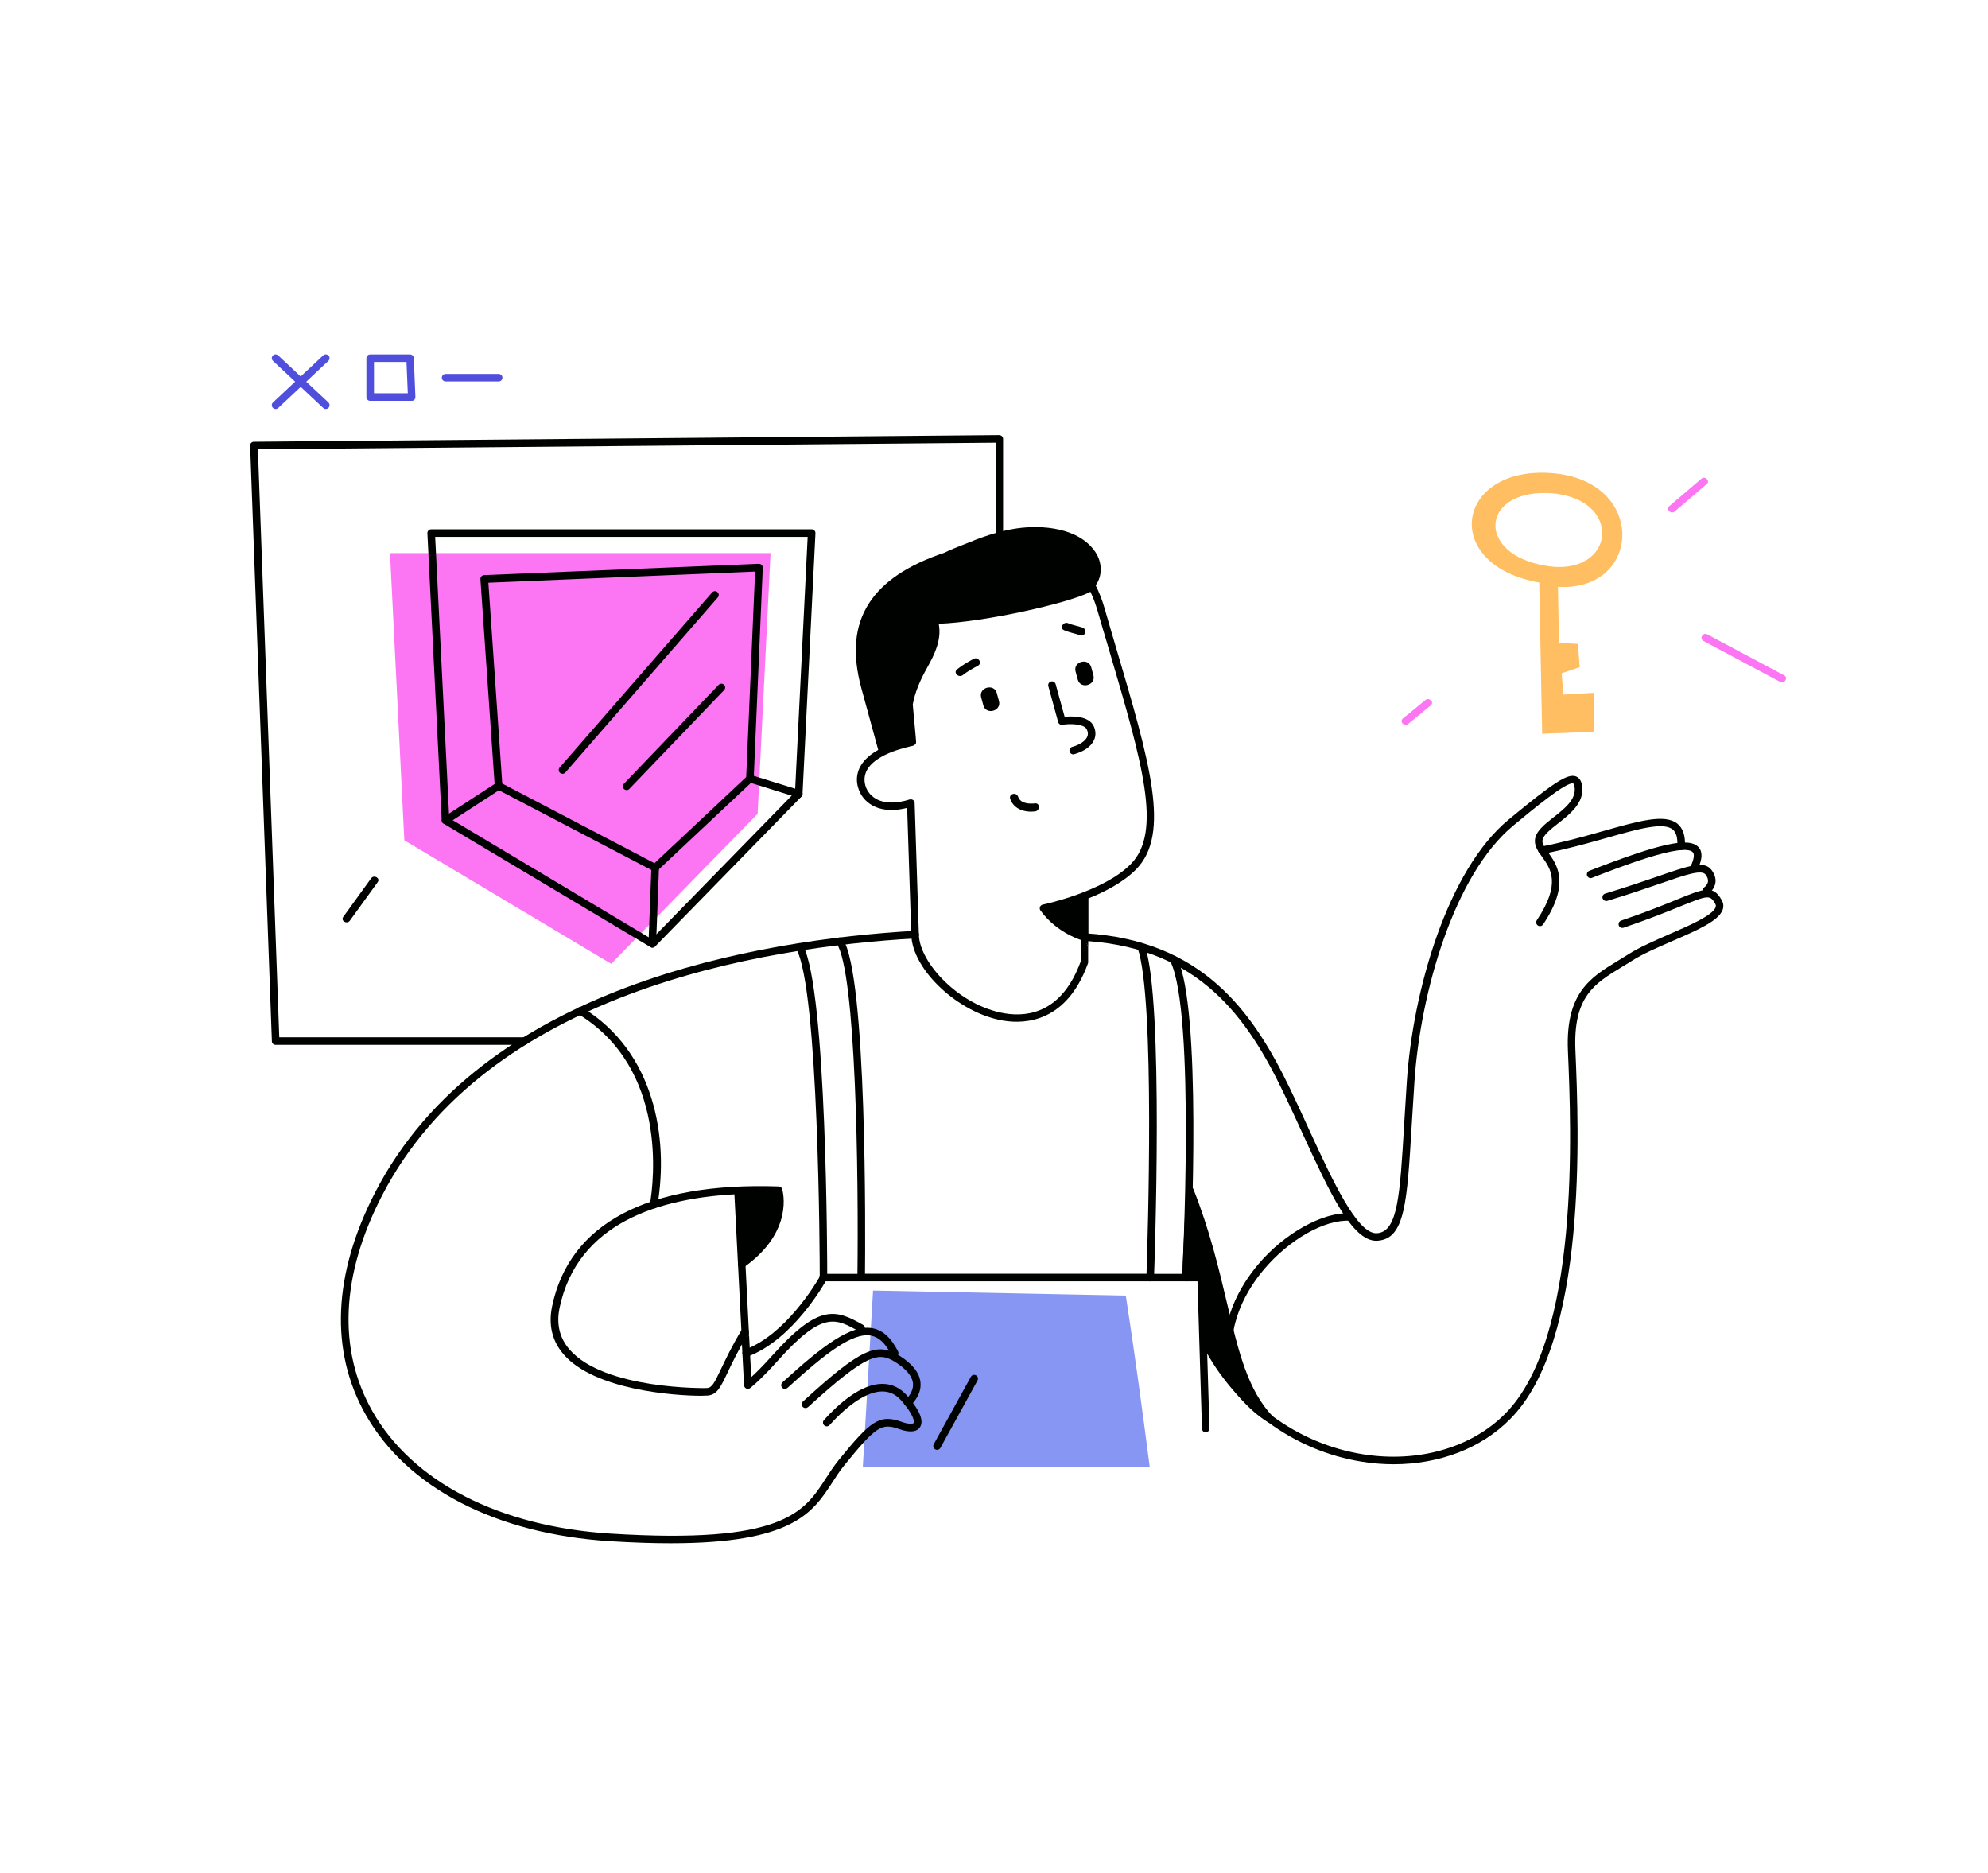 <svg width="501" height="472" viewBox="0 0 501 472" fill="none" xmlns="http://www.w3.org/2000/svg">
<path d="M283.718 326.453L220.019 325.178L217.445 369.564H289.739C287.873 355.186 285.937 340.807 283.718 326.453Z" fill="#8796F2"/>
<path d="M194.19 139.369H98.287L101.899 211.733L154.03 242.85L190.932 205.051L194.19 139.369Z" fill="#FC76F4"/>
<path d="M132.191 263.273H69.46C68.941 263.273 68.516 262.872 68.516 262.352L63.038 112.288C63.038 112.029 63.133 111.769 63.298 111.604C63.487 111.415 63.723 111.32 63.983 111.32L251.822 109.644C252.058 109.668 252.318 109.738 252.507 109.927C252.696 110.116 252.79 110.352 252.79 110.612V136.89C252.79 137.409 252.365 137.834 251.846 137.834C251.326 137.834 250.901 137.409 250.901 136.89V111.556L64.998 113.209L70.381 261.361H132.191C132.711 261.361 133.136 261.786 133.136 262.305C133.159 262.848 132.734 263.273 132.191 263.273Z" fill="#000200"/>
<path d="M164.395 238.766C164.23 238.766 164.064 238.719 163.899 238.625L111.792 207.53C111.509 207.365 111.344 207.082 111.32 206.751L107.708 134.387C107.684 134.128 107.778 133.868 107.967 133.679C108.156 133.49 108.392 133.372 108.652 133.372H204.555C204.815 133.372 205.074 133.49 205.24 133.679C205.429 133.868 205.523 134.128 205.499 134.387L202.241 200.093C202.218 200.329 202.123 200.542 201.982 200.707L165.079 238.507C164.891 238.672 164.631 238.766 164.395 238.766ZM113.209 206.137L164.23 236.618L200.353 199.621L203.54 135.284H109.667L113.209 206.137Z" fill="#000200"/>
<path d="M165.103 219.595C164.962 219.595 164.796 219.548 164.655 219.477L125.203 198.842C124.919 198.677 124.707 198.394 124.683 198.063L121.071 145.956C121.047 145.696 121.142 145.437 121.307 145.248C121.472 145.059 121.732 144.941 121.968 144.917L191.239 142.061C191.499 142.061 191.759 142.155 191.948 142.344C192.136 142.533 192.231 142.792 192.231 143.052L189.941 196.245C189.941 196.505 189.823 196.741 189.634 196.906L165.741 219.335C165.575 219.501 165.339 219.595 165.103 219.595ZM126.572 197.426L164.938 217.494L188.052 195.796L190.295 144.02L123.078 146.83L126.572 197.426Z" fill="#000200"/>
<path d="M112.288 207.648C111.981 207.648 111.674 207.507 111.485 207.223C111.202 206.775 111.32 206.185 111.769 205.901L125.155 197.213C125.604 196.93 126.194 197.048 126.478 197.496C126.761 197.945 126.643 198.535 126.194 198.818L112.807 207.507C112.642 207.601 112.453 207.648 112.288 207.648Z" fill="#000200"/>
<path d="M164.395 238.766C164.371 238.766 164.371 238.766 164.347 238.766C163.828 238.743 163.403 238.294 163.427 237.775L164.159 218.603C164.182 218.084 164.56 217.683 165.15 217.683C165.67 217.706 166.095 218.155 166.071 218.674L165.339 237.845C165.315 238.365 164.891 238.766 164.395 238.766Z" fill="#000200"/>
<path d="M201.297 200.991C201.203 200.991 201.108 200.967 201.014 200.944L188.713 197.119C188.217 196.953 187.934 196.434 188.076 195.915C188.241 195.419 188.76 195.136 189.28 195.277L201.58 199.102C202.076 199.267 202.359 199.787 202.218 200.306C202.076 200.731 201.698 200.991 201.297 200.991Z" fill="#000200"/>
<path d="M141.777 194.97C141.565 194.97 141.329 194.899 141.14 194.734C140.738 194.38 140.691 193.79 141.045 193.388L179.458 149.285C179.813 148.884 180.403 148.837 180.804 149.191C181.205 149.545 181.253 150.135 180.899 150.536L142.485 194.64C142.297 194.852 142.037 194.97 141.777 194.97Z" fill="#000200"/>
<path d="M157.926 199.078C157.69 199.078 157.454 198.984 157.265 198.819C156.887 198.464 156.864 197.851 157.242 197.473L181.111 172.564C181.465 172.187 182.079 172.163 182.457 172.541C182.835 172.895 182.858 173.509 182.48 173.887L158.611 198.771C158.422 198.984 158.186 199.078 157.926 199.078Z" fill="#000200"/>
<path d="M82.115 103.057C81.879 103.057 81.642 102.963 81.454 102.797L68.799 90.945C68.421 90.591 68.397 89.977 68.751 89.6C69.106 89.222 69.719 89.198 70.097 89.552L82.752 101.404C83.13 101.759 83.153 102.372 82.799 102.75C82.634 102.939 82.374 103.057 82.115 103.057Z" fill="#4F4EDD"/>
<path d="M69.46 103.057C69.2 103.057 68.94 102.963 68.751 102.75C68.397 102.372 68.421 101.759 68.799 101.404L81.454 89.552C81.831 89.198 82.445 89.222 82.799 89.6C83.153 89.977 83.13 90.591 82.752 90.945L70.121 102.797C69.932 102.963 69.696 103.057 69.46 103.057Z" fill="#4F4EDD"/>
<path d="M103.765 101.003H93.282C92.763 101.003 92.338 100.578 92.338 100.059V90.261C92.338 89.741 92.763 89.316 93.282 89.316H103.34C103.859 89.316 104.261 89.718 104.284 90.237L104.686 100.035C104.686 100.295 104.591 100.555 104.426 100.744C104.284 100.909 104.025 101.003 103.765 101.003ZM94.25 99.091H102.773L102.443 91.205H94.25V99.091Z" fill="#4F4EDD"/>
<path d="M125.675 96.116H112.288C111.769 96.116 111.344 95.691 111.344 95.171C111.344 94.652 111.769 94.227 112.288 94.227H125.675C126.194 94.227 126.619 94.652 126.619 95.171C126.619 95.691 126.194 96.116 125.675 96.116Z" fill="#4F4EDD"/>
<path d="M93.542 221.295C91.205 224.529 88.844 227.788 86.506 231.022C85.774 232.014 87.451 232.982 88.159 231.99C90.496 228.756 92.857 225.497 95.195 222.263C95.903 221.271 94.25 220.327 93.542 221.295Z" fill="#000200"/>
<path d="M389.609 119.135C366.637 118.403 363.402 142.461 387.909 146.782L388.641 184.888L401.626 184.393V174.571L394 175.019L393.552 169.66L398.108 168.102L397.66 162.247L392.867 162.01L392.631 147.868C414.234 149.167 415.249 119.961 389.609 119.135ZM389.798 142.603C371.996 139.817 373.106 123.763 389.798 124.235C409.276 124.801 407.6 145.365 389.798 142.603Z" fill="#FEBE61"/>
<path d="M359.223 176.389C357.335 177.947 355.446 179.505 353.533 181.064C352.589 181.843 353.935 183.189 354.879 182.409C356.768 180.851 358.657 179.293 360.569 177.735C361.537 176.956 360.168 175.61 359.223 176.389Z" fill="#FC76F4"/>
<path d="M428.778 120.622C426.086 122.936 423.371 125.226 420.68 127.54C419.735 128.343 421.105 129.689 422.025 128.886C424.717 126.572 427.432 124.282 430.124 121.968C431.068 121.189 429.699 119.843 428.778 120.622Z" fill="#FC76F4"/>
<path d="M449.625 170.179C443.156 166.732 436.687 163.285 430.241 159.838C429.155 159.271 428.187 160.901 429.273 161.491C435.742 164.938 442.212 168.385 448.657 171.832C449.743 172.398 450.711 170.746 449.625 170.179Z" fill="#FC76F4"/>
<path d="M270.474 190.083C270.049 190.083 269.671 189.799 269.553 189.374C269.412 188.855 269.719 188.336 270.214 188.194C272.08 187.675 273.472 186.754 273.968 185.715C274.252 185.125 274.228 184.487 273.897 183.803C273.189 182.292 269.435 182.339 267.735 182.622C267.263 182.693 266.791 182.41 266.673 181.937L264.194 172.895C264.052 172.375 264.359 171.856 264.855 171.714C265.351 171.573 265.894 171.88 266.035 172.375L268.302 180.615C270.191 180.426 274.417 180.332 275.645 183C276.188 184.204 276.211 185.408 275.692 186.518C274.96 188.1 273.189 189.351 270.71 190.036C270.639 190.083 270.545 190.083 270.474 190.083Z" fill="#000200"/>
<path d="M271.064 169.235L271.607 171.219C272.292 173.769 276.258 172.683 275.55 170.133L275.007 168.149C274.322 165.6 270.356 166.686 271.064 169.235Z" fill="#000200"/>
<path d="M247.265 175.728L247.808 177.712C248.493 180.261 252.459 179.175 251.751 176.625L251.208 174.642C250.523 172.116 246.58 173.202 247.265 175.728Z" fill="#000200"/>
<path d="M245.4 166.001C243.913 166.78 242.496 167.63 241.174 168.669C240.159 169.495 241.623 170.912 242.638 170.109C243.795 169.188 245.141 168.456 246.439 167.748C247.62 167.134 246.581 165.387 245.4 166.001Z" fill="#000200"/>
<path d="M272.787 158.115C271.607 157.714 270.332 157.525 269.175 157.029C267.971 156.51 266.956 158.304 268.16 158.8C269.482 159.366 270.899 159.626 272.268 160.075C273.519 160.523 274.039 158.54 272.787 158.115Z" fill="#000200"/>
<path d="M260.841 202.431C259.307 202.596 257.158 202.478 256.568 200.731C256.143 199.48 254.16 200.023 254.585 201.274C255.482 203.918 258.268 204.768 260.841 204.461C262.14 204.32 262.14 202.266 260.841 202.431Z" fill="#000200"/>
<path d="M281.146 162.79C280.248 159.744 279.304 156.557 278.36 153.252C277.746 151.127 276.99 149.214 276.117 147.491C277.84 145.153 277.84 141.754 276.022 139.062C271.891 132.994 262.73 132.192 256.143 133.16C251.492 133.844 247.053 135.473 242.732 137.268C241.269 137.882 239.592 138.448 238.058 139.251C228.755 142.367 222.499 146.57 218.981 152.047C215.321 157.737 214.708 164.75 217.092 173.485L221.413 189.28C221.554 189.8 222.074 190.083 222.593 189.941C223.018 189.823 223.278 189.445 223.302 189.044C225.356 188.265 226.843 187.982 228.661 187.58C229.086 188.17 230.668 187.84 230.857 187.132C230.904 186.447 230.29 180.828 230.03 177.499C230.597 174.406 231.848 171.455 233.69 168.173C235.508 164.938 237.279 161.303 236.618 157.454C236.594 157.36 236.57 157.265 236.547 157.171C248.352 156.746 269.766 151.859 274.795 149.12C275.479 150.536 276.069 152.095 276.565 153.795C277.533 157.1 278.454 160.287 279.375 163.333C287.874 192.184 293.021 209.585 284.947 217.754C278.029 224.742 262.966 227.906 262.801 227.929C262.494 228 262.211 228.213 262.092 228.52C261.974 228.827 262.022 229.157 262.211 229.417C266.437 235.248 272.835 236.996 273.095 237.066C273.165 237.09 273.26 237.09 273.331 237.09C273.543 237.09 273.756 237.019 273.921 236.901C274.157 236.712 274.299 236.429 274.299 236.146V226.371C278.549 224.671 283.152 222.263 286.293 219.076C295.099 210.128 289.858 192.302 281.146 162.79Z" fill="#000200"/>
<path d="M272.457 235.012L272.339 242.284C267.735 254.892 259.401 256.355 253.215 255.34C241.953 253.499 231.73 242.709 231.565 235.484L230.502 202.336C230.502 202.029 230.337 201.77 230.101 201.581C229.865 201.415 229.534 201.368 229.251 201.439C225.851 202.525 222.971 202.478 220.87 201.345C218.981 200.306 218.296 198.724 218.06 197.85C217.682 196.434 217.871 195.088 218.603 193.837C220.161 191.263 224.104 189.233 230.054 187.911C230.573 187.793 230.904 187.297 230.786 186.777C230.668 186.258 230.148 185.927 229.653 186.045C223.113 187.486 218.839 189.776 216.974 192.845C215.676 194.994 215.841 197.024 216.219 198.346C216.762 200.329 218.084 202.006 219.949 202.997C221.578 203.894 224.364 204.65 228.614 203.564L229.653 235.484C229.865 244.385 241.599 255.34 252.908 257.182C258.575 258.103 268.868 257.441 274.181 242.733C274.228 242.638 274.228 242.52 274.228 242.402V238.459C273.638 237.444 273.118 236.004 272.457 235.012Z" fill="#000200"/>
<path d="M169.023 388.854C164.513 388.854 159.437 388.689 153.747 388.334C125.061 386.54 102.632 374.924 92.173 356.485C83.083 340.454 83.909 321.094 94.534 300.459C121.425 248.305 191.31 236.783 230.573 234.54C231.093 234.493 231.541 234.918 231.589 235.437C231.612 235.957 231.211 236.405 230.691 236.453C191.83 238.648 122.677 250.005 96.234 301.332C85.916 321.353 85.09 340.1 93.825 355.54C103.954 373.413 125.84 384.651 153.865 386.422C197.354 389.161 202.596 381.063 208.12 372.516C209.088 371.005 210.104 369.447 211.308 367.959C219.288 358.161 221.554 356.225 227.197 358.256C229.086 358.94 230.078 358.799 230.243 358.562C230.455 358.256 230.337 356.603 227.244 353.014C225.875 351.409 224.293 350.63 222.428 350.606C222.404 350.606 222.381 350.606 222.357 350.606C218.721 350.606 213.999 353.604 209.065 359.082C208.711 359.483 208.097 359.507 207.719 359.153C207.318 358.799 207.294 358.185 207.648 357.807C211.402 353.652 217.021 348.694 222.357 348.694C222.404 348.694 222.428 348.694 222.452 348.694C224.86 348.717 226.961 349.756 228.685 351.763C231.848 355.422 232.887 358.067 231.825 359.649C231.258 360.499 229.865 361.254 226.56 360.074C222.145 358.492 220.728 359.436 212.795 369.187C211.638 370.603 210.67 372.115 209.726 373.578C204.839 381.086 199.81 388.854 169.023 388.854Z" fill="#000200"/>
<path d="M202.997 354.785C202.738 354.785 202.478 354.691 202.289 354.478C201.935 354.077 201.959 353.487 202.36 353.132C216.833 339.911 220.941 337.975 226.702 341.611C229.913 343.641 231.683 345.861 231.967 348.245C232.203 350.228 231.376 352.212 229.535 354.124C229.157 354.502 228.567 354.502 228.189 354.148C227.811 353.77 227.811 353.18 228.165 352.802C229.606 351.338 230.243 349.874 230.078 348.481C229.865 346.734 228.354 344.916 225.686 343.24C221.46 340.572 218.651 340.879 203.635 354.549C203.47 354.691 203.233 354.785 202.997 354.785Z" fill="#000200"/>
<path d="M197.826 349.969C197.567 349.969 197.307 349.874 197.118 349.662C196.764 349.26 196.788 348.67 197.189 348.316C207.459 338.943 214.471 333.725 219.831 334.67C222.451 335.142 224.576 337.054 226.323 340.525C226.56 340.997 226.371 341.564 225.898 341.8C225.426 342.036 224.86 341.847 224.624 341.375C223.16 338.471 221.46 336.889 219.477 336.535C214.92 335.685 208.049 340.95 198.464 349.709C198.275 349.874 198.063 349.969 197.826 349.969Z" fill="#000200"/>
<path d="M217.517 333.843C210.553 329.876 206.35 328.436 194.569 341.61C192.231 344.231 190.461 345.955 189.327 346.993L188.784 336.558C188.147 336.77 187.533 336.983 186.896 337.219L187.509 349.048C187.533 349.402 187.745 349.709 188.052 349.874C188.17 349.945 188.312 349.968 188.454 349.968C188.666 349.968 188.855 349.898 189.02 349.779C189.115 349.709 191.547 347.843 195.962 342.909C207.271 330.254 210.553 332.119 216.549 335.519C216.998 335.779 217.588 335.614 217.848 335.165C218.131 334.693 217.966 334.103 217.517 333.843Z" fill="#000200"/>
<path d="M186.14 319.087C186.447 319.512 187.037 319.63 187.462 319.323C200.235 310.28 197.236 300.057 197.118 299.609C197 299.231 196.646 298.948 196.245 298.948C163.285 297.838 143.5 308.226 139.133 329.168C138.165 333.843 139.133 337.904 142.037 341.256C149.781 350.228 169.896 351.692 176.649 351.692C177.31 351.692 177.853 351.668 178.23 351.645C180.686 351.503 181.583 349.591 183.377 345.813C184.487 343.452 186.022 340.241 188.571 335.991C188.831 335.543 188.69 334.953 188.241 334.693C187.792 334.41 187.202 334.575 186.942 335.023C184.345 339.344 182.811 342.626 181.677 345.01C180.001 348.552 179.411 349.685 178.136 349.756C177.876 349.78 152.307 350.205 143.5 340.005C141.021 337.125 140.171 333.607 141.021 329.546C145.507 308.108 166.26 301.781 186.092 300.884C186.092 300.884 186.895 317.41 186.399 317.765C185.927 318.048 185.833 318.662 186.14 319.087Z" fill="#000200"/>
<path d="M164.749 304.472C164.702 304.472 164.631 304.472 164.584 304.449C164.064 304.354 163.71 303.858 163.805 303.339C164.749 297.767 168.314 269.27 145.743 255.529C145.295 255.246 145.153 254.679 145.413 254.207C145.696 253.758 146.263 253.617 146.735 253.877C165.056 265.02 168.527 286.883 165.693 303.646C165.599 304.142 165.198 304.472 164.749 304.472Z" fill="#000200"/>
<path d="M392.678 207.46C395.677 205.122 399.383 202.195 398.699 197.945C398.628 197.496 398.392 196.103 397.164 195.631C395.086 194.852 391.592 197.095 380.165 206.539C364.771 219.288 356.083 249.603 354.548 272.339C354.289 276.306 354.076 279.965 353.864 283.294C352.801 301.261 352.258 310.257 347.111 310.729C342.153 311.225 335.897 297.649 329.876 284.569C328.318 281.146 326.712 277.651 325.06 274.228C315.781 254.986 303.103 236.925 273.354 235.154C273.095 235.13 272.835 235.225 272.646 235.414C272.575 235.484 272.504 235.579 272.457 235.65C273.071 236.57 273.661 237.491 274.251 238.436V237.137C302.3 239.191 314.435 256.568 323.336 275.054C324.989 278.478 326.594 281.972 328.153 285.372C335.141 300.577 340.689 312.641 346.852 312.641C346.993 312.641 347.135 312.641 347.276 312.618C354.076 312.027 354.596 303.056 355.776 283.412C355.965 280.083 356.201 276.447 356.461 272.481C357.972 250.122 366.4 220.421 381.369 208.026C386.091 204.107 394.874 196.811 396.479 197.425C396.574 197.449 396.715 197.685 396.81 198.252C397.306 201.392 394.354 203.706 391.498 205.948C389.184 207.766 386.988 209.49 386.823 211.662C386.705 213.22 387.626 214.519 388.617 215.888C390.789 218.91 393.481 222.641 387.295 231.872C387.012 232.321 387.13 232.911 387.555 233.194C388.003 233.501 388.594 233.359 388.877 232.934C395.795 222.617 392.395 217.895 390.152 214.779C389.302 213.622 388.641 212.677 388.712 211.827C388.83 210.482 390.695 209.018 392.678 207.46Z" fill="#000200"/>
<path d="M388.617 215.203C388.168 215.203 387.767 214.896 387.672 214.424C387.578 213.905 387.908 213.409 388.428 213.315C394.259 212.158 399.595 210.67 404.294 209.325C413.147 206.822 419.569 205.028 422.709 207.53C424.126 208.663 424.763 210.552 424.622 213.291C424.598 213.81 424.102 214.235 423.606 214.188C423.087 214.165 422.686 213.716 422.709 213.173C422.827 211.095 422.426 209.726 421.529 208.994C419.144 207.082 412.817 208.876 404.837 211.143C400.091 212.488 394.708 213.999 388.806 215.156C388.758 215.203 388.688 215.203 388.617 215.203Z" fill="#000200"/>
<path d="M400.87 221.271C400.493 221.271 400.138 221.035 399.973 220.658C399.784 220.162 400.02 219.619 400.516 219.43C418.412 212.465 425.613 210.883 428.022 213.433C429.108 214.59 429.06 216.361 427.904 218.887C427.691 219.359 427.101 219.571 426.629 219.359C426.156 219.146 425.944 218.58 426.156 218.084C426.912 216.431 427.077 215.227 426.605 214.731C424.22 212.229 408.095 218.509 401.177 221.201C401.106 221.248 400.988 221.271 400.87 221.271Z" fill="#000200"/>
<path d="M404.79 227.032C404.389 227.032 404.011 226.772 403.869 226.347C403.728 225.852 404.011 225.309 404.507 225.167C409.819 223.561 414.163 222.074 417.658 220.87C425.779 218.06 429.486 216.762 431.351 219.241C432.154 220.327 432.485 221.437 432.296 222.523C432.012 224.175 430.667 225.096 430.525 225.191C430.076 225.474 429.486 225.356 429.203 224.907C428.919 224.459 429.038 223.868 429.486 223.585C429.486 223.585 430.289 223.042 430.43 222.168C430.525 221.625 430.312 221.012 429.84 220.374C428.825 219.028 424.859 220.398 418.295 222.664C414.777 223.868 410.433 225.379 405.074 226.985C404.979 227.032 404.885 227.032 404.79 227.032Z" fill="#000200"/>
<path d="M351.195 368.951C348.598 368.951 345.93 368.738 343.262 368.313C326.074 365.598 311.035 354.572 303.031 338.848C302.795 338.376 302.984 337.809 303.456 337.573C303.929 337.337 304.495 337.526 304.731 337.998C312.475 353.179 326.995 363.827 343.569 366.448C357.357 368.62 370.697 364.843 379.244 356.296C398.25 337.29 395.983 284.569 395.133 264.713C394.519 250.122 400.894 246.25 407.67 242.119C408.544 241.599 409.417 241.056 410.314 240.49C413.1 238.695 416.996 237.019 420.75 235.366C425.873 233.147 431.681 230.621 432.366 228.567C432.46 228.283 432.437 228.047 432.271 227.74C430.949 225.45 430.548 225.497 423.465 228.378C420.16 229.724 415.626 231.565 409.157 233.761C408.662 233.926 408.119 233.666 407.953 233.171C407.788 232.675 408.048 232.132 408.544 231.967C414.965 229.794 419.451 227.953 422.733 226.607C429.627 223.798 431.705 222.948 433.9 226.796C434.325 227.552 434.42 228.354 434.16 229.157C433.216 232.014 427.786 234.375 421.505 237.09C417.822 238.695 413.997 240.348 411.329 242.048C410.432 242.615 409.535 243.181 408.638 243.701C401.815 247.856 396.455 251.114 397.022 264.572C397.872 284.64 400.162 337.975 380.566 357.571C373.294 364.961 362.67 368.951 351.195 368.951Z" fill="#000200"/>
<path d="M310.067 345.955C309.619 345.955 309.241 345.648 309.147 345.199C306.573 333.276 312.995 323.431 317.056 318.614C323.761 310.681 333.299 305.416 340.288 305.676C340.807 305.7 341.232 306.148 341.209 306.668C341.185 307.187 340.737 307.612 340.217 307.589C333.772 307.234 324.871 312.358 318.52 319.866C314.695 324.399 308.604 333.677 311.012 344.821C311.13 345.341 310.799 345.836 310.28 345.955C310.185 345.955 310.115 345.955 310.067 345.955Z" fill="#000200"/>
<path d="M320.833 356.981C314.435 350.346 312.121 340.595 309.194 328.224C307.163 319.677 304.873 309.997 300.741 299.585C300.576 299.16 300.151 298.924 299.702 298.995C299.254 299.066 298.923 299.443 298.9 299.892L298.05 319.252C298.05 319.37 298.05 319.465 298.097 319.559C298.097 319.559 298.38 320.48 298.876 321.967C298.971 322.274 299.278 322.534 299.608 322.605C299.915 322.676 300.222 322.746 300.529 322.794L300.93 322.841C301.402 322.841 301.922 322.699 302.418 322.557C302.559 322.51 302.748 322.463 302.937 322.416C303.268 326.76 303.551 334.551 303.338 338.423C303.338 338.589 303.362 338.754 303.433 338.895C306.88 345.766 313.443 354.832 319.676 358.421C319.818 358.515 319.983 358.539 320.149 358.539C320.432 358.539 320.715 358.421 320.904 358.161C321.187 357.854 321.164 357.311 320.833 356.981Z" fill="#000200"/>
<path d="M188.052 341.917C187.674 341.917 187.296 341.681 187.155 341.303C186.966 340.807 187.225 340.264 187.721 340.076C197.944 336.298 205.57 323.478 206.585 321.684C206.585 316.985 206.349 249.201 200.659 239.073C200.4 238.601 200.565 238.034 201.014 237.774C201.462 237.515 202.052 237.68 202.312 238.128C208.427 249.013 208.474 318.945 208.474 321.92C208.474 322.085 208.427 322.227 208.356 322.368C208.026 322.982 199.951 337.573 188.359 341.846C188.264 341.894 188.17 341.917 188.052 341.917Z" fill="#000200"/>
<path d="M289.856 322.864H217.044C216.784 322.864 216.548 322.77 216.359 322.581C216.17 322.392 216.076 322.156 216.076 321.896C216.406 295.949 215.722 244.952 210.834 237.704C210.551 237.255 210.646 236.665 211.094 236.381C211.519 236.075 212.133 236.193 212.416 236.641C218.508 245.707 218.083 311.744 217.988 320.952H288.936C289.219 312.688 291.155 251.586 286.693 238.884C286.527 238.388 286.787 237.845 287.283 237.68C287.779 237.515 288.322 237.774 288.511 238.27C293.374 252.176 290.919 319.11 290.824 321.943C290.801 322.463 290.376 322.864 289.856 322.864Z" fill="#000200"/>
<path d="M303.857 360.899C303.338 360.899 302.913 360.498 302.913 359.979L301.78 322.864H298.852C298.592 322.864 298.333 322.746 298.167 322.557C298.002 322.368 297.884 322.109 297.908 321.849C297.955 321.188 301.355 255.01 294.933 242.213C294.697 241.741 294.885 241.174 295.358 240.938C295.83 240.702 296.397 240.891 296.633 241.363C302.889 253.9 300.269 312.216 299.844 320.952H302.7C303.22 320.952 303.645 321.353 303.645 321.872L304.802 359.908C304.825 360.427 304.4 360.876 303.881 360.899H303.857Z" fill="#000200"/>
<path d="M216.879 322.864H207.388C206.868 322.864 206.443 322.439 206.443 321.92C206.443 321.401 206.868 320.976 207.388 320.976H216.879C217.398 320.976 217.823 321.401 217.823 321.92C217.847 322.439 217.422 322.864 216.879 322.864Z" fill="#000200"/>
<path d="M299.229 322.864H289.738C289.219 322.864 288.794 322.439 288.794 321.92C288.794 321.401 289.219 320.976 289.738 320.976H299.229C299.749 320.976 300.174 321.401 300.174 321.92C300.174 322.439 299.749 322.864 299.229 322.864Z" fill="#000200"/>
<path d="M236.144 365.314C235.979 365.314 235.837 365.267 235.696 365.196C235.224 364.937 235.058 364.37 235.318 363.898L244.667 346.922C244.927 346.45 245.494 346.285 245.966 346.545C246.438 346.804 246.603 347.371 246.344 347.843L236.994 364.818C236.805 365.149 236.475 365.314 236.144 365.314Z" fill="#000200"/>
<path d="M188.783 336.581L186.918 299.892C186.894 299.372 186.422 298.9 185.926 298.995C185.407 299.018 185.006 299.467 185.029 299.986L186.942 337.242C187.532 337.006 188.146 336.77 188.783 336.581Z" fill="#000200"/>
</svg>
